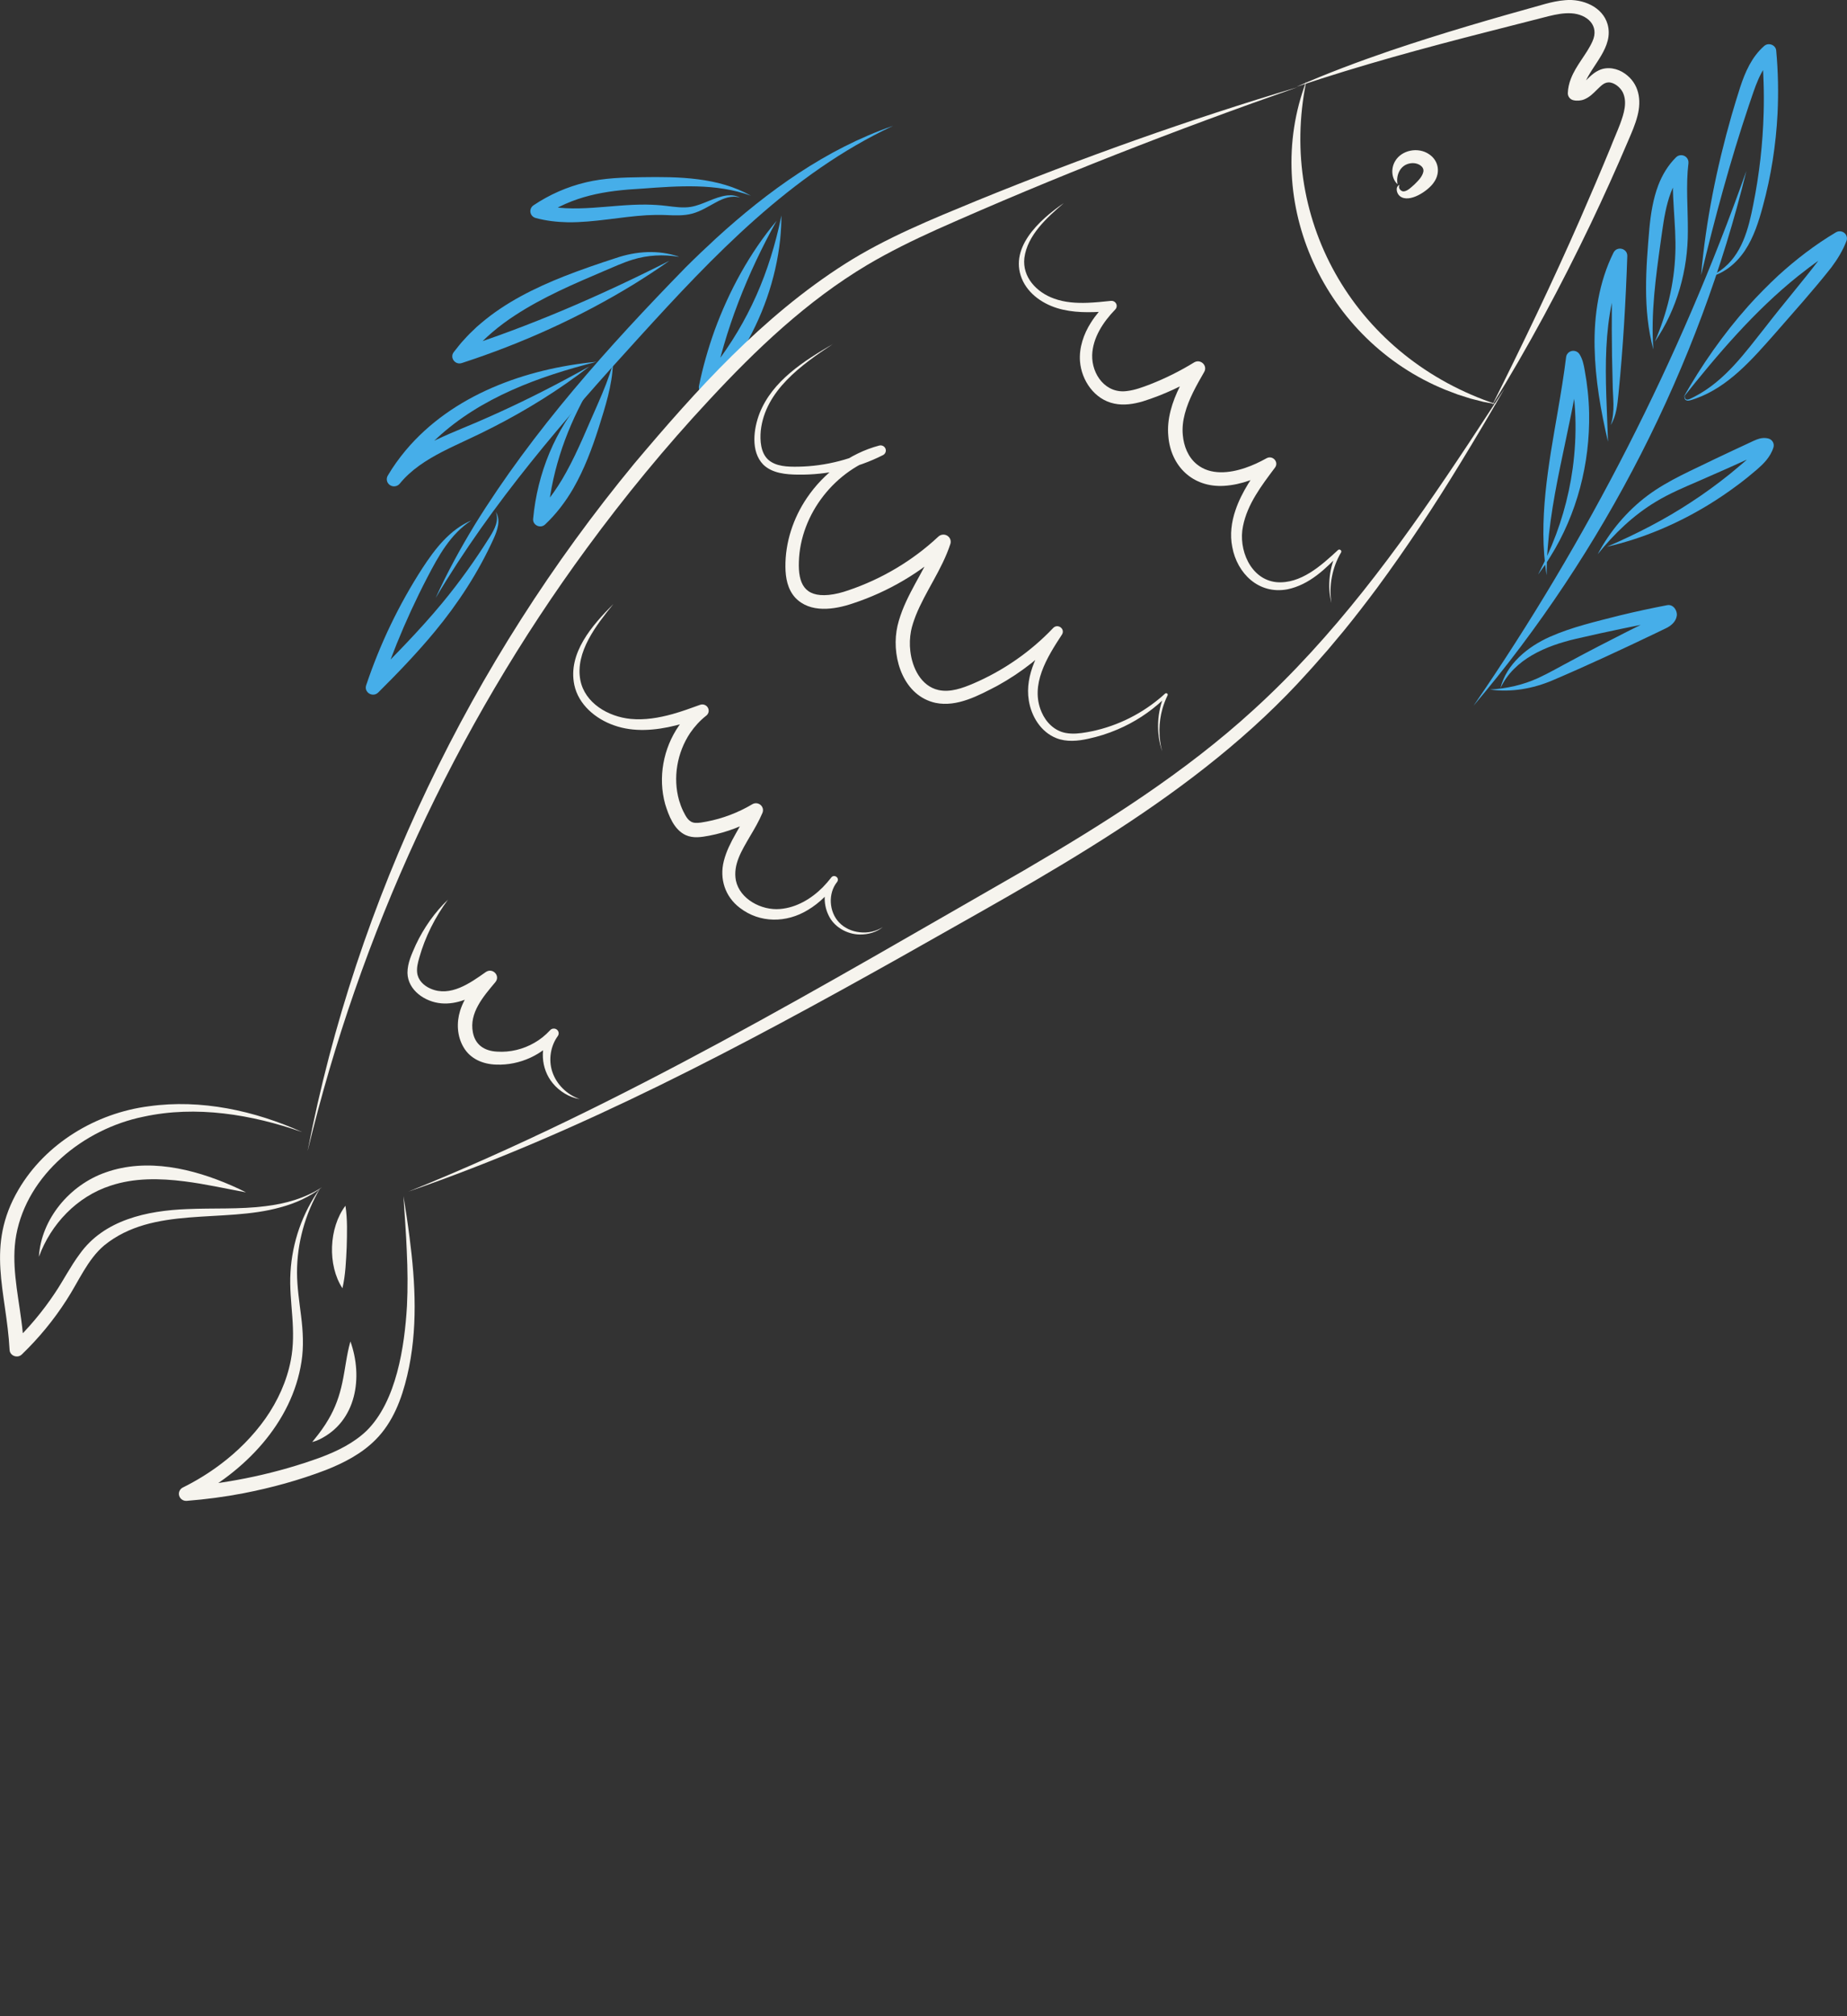 <svg width="165" height="180" viewBox="0 0 165 180" fill="none" xmlns="http://www.w3.org/2000/svg">
<rect x="0" y="0" width="165" height="180" fill="#333333" stroke="none"/>
<g clip-path="url(#clip0_33_172)">
<path d="M79.75 11.249C70.653 15.517 63.724 22.837 57.108 30.105C50.439 37.413 43.961 44.88 38.918 53.388C39.932 51.141 41.126 48.969 42.413 46.849C47.636 38.413 54.334 30.954 61.275 23.849C62.131 22.996 63.088 22.084 63.984 21.263C68.576 17.071 73.79 13.305 79.75 11.245V11.249Z" fill="#46AEE9"/>
<path d="M42.116 46.462C40.234 47.67 39.158 49.662 38.164 51.571C37.158 53.504 36.245 55.488 35.431 57.5C35.027 58.508 34.64 59.525 34.29 60.549C34.168 60.887 34.058 61.234 33.94 61.577L32.86 60.939C35.121 58.66 37.476 56.293 39.513 53.826C41.061 51.958 42.478 49.969 43.766 47.917C44.173 47.259 44.609 46.466 44.283 45.697C44.528 46.044 44.56 46.494 44.495 46.901C44.426 47.315 44.271 47.71 44.1 48.088C42.743 51.077 40.934 53.862 38.828 56.401C37.256 58.301 35.541 60.082 33.789 61.824C33.308 62.298 32.502 61.824 32.709 61.186C33.94 57.508 35.63 53.978 37.745 50.71C38.853 49.017 40.173 47.279 42.116 46.462Z" fill="#46AEE9"/>
<path d="M52.317 35.285C50.415 38.72 49.172 42.502 48.907 46.403L47.82 45.905C48.26 45.47 48.671 45.012 49.05 44.522C49.616 43.781 50.13 42.988 50.578 42.167C51.661 40.21 52.484 38.118 53.397 36.078C53.914 34.899 54.399 33.719 54.758 32.472C54.688 34.425 54.069 36.313 53.49 38.166C52.892 40.039 52.199 41.892 51.209 43.613C50.529 44.785 49.698 45.881 48.7 46.821C48.276 47.224 47.563 46.881 47.628 46.311C47.999 42.294 49.58 38.326 52.317 35.293V35.285Z" fill="#46AEE9"/>
<path d="M53.312 32.297C48.162 33.596 42.944 35.492 39.033 39.123C37.754 40.298 36.637 41.633 35.765 43.103L34.694 42.39C35.822 41.003 37.366 40.031 38.955 39.27C40.487 38.537 42.08 37.947 43.624 37.246C46.317 36.058 48.961 34.735 51.544 33.321L52.656 32.711C51.992 33.229 51.307 33.731 50.615 34.213C47.836 36.15 44.854 37.819 41.77 39.246C41.013 39.601 40.251 39.951 39.509 40.334C38.083 41.071 36.711 41.948 35.712 43.179C35.488 43.454 35.081 43.502 34.8 43.283C34.543 43.083 34.482 42.737 34.637 42.47C35.105 41.669 35.651 40.916 36.246 40.202C40.41 35.253 46.948 32.902 53.312 32.297Z" fill="#46AEE9"/>
<path d="M60.619 22.924C59.259 22.697 57.849 22.773 56.537 23.175C55.661 23.442 54.822 23.833 53.979 24.188C51.237 25.355 48.479 26.535 45.994 28.164C44.593 29.073 43.297 30.161 42.206 31.412C42.038 31.611 41.749 31.982 41.586 32.181L40.857 31.205C47.383 29.117 53.706 26.367 59.805 23.279C58.794 23.996 57.629 24.758 56.574 25.407C51.787 28.332 46.622 30.667 41.269 32.408C40.666 32.619 40.148 31.93 40.539 31.432L40.987 30.866C41.11 30.707 41.313 30.472 41.46 30.32C41.611 30.157 41.798 29.946 41.953 29.794C42.063 29.687 42.507 29.264 42.601 29.173C42.682 29.105 42.922 28.894 43.012 28.822C45.175 26.989 47.775 25.706 50.41 24.662C51.934 24.064 53.478 23.538 55.038 23.032C56.855 22.418 58.794 22.291 60.632 22.909L60.619 22.924Z" fill="#46AEE9"/>
<path d="M67.065 17.465C63.968 16.349 60.644 16.597 57.406 16.836C53.996 17.023 51.246 17.465 48.398 19.374L48.207 18.238C51.266 19.075 54.603 18.222 57.752 18.266C58.322 18.274 58.966 18.31 59.524 18.382C60.29 18.473 61.023 18.585 61.716 18.469C62.828 18.282 63.83 17.573 64.975 17.445C65.37 17.405 65.781 17.461 66.12 17.648C65.378 17.405 64.628 17.704 63.977 18.055C63.284 18.422 62.636 18.852 61.854 19.067C61.068 19.282 60.245 19.23 59.459 19.199C58.917 19.175 58.322 19.187 57.776 19.215C55.438 19.354 53.071 19.872 50.716 19.844C49.755 19.824 48.797 19.717 47.852 19.462C47.506 19.37 47.306 19.023 47.4 18.685C47.441 18.533 47.539 18.41 47.665 18.326C49.083 17.374 50.675 16.672 52.346 16.278C53.992 15.883 55.694 15.843 57.361 15.819C60.624 15.768 64.152 15.819 67.069 17.465H67.065Z" fill="#46AEE9"/>
<path d="M69.379 19.709C66.767 24.407 64.759 29.439 63.716 34.691L62.588 34.15C62.812 33.883 63.04 33.62 63.264 33.357C64.8 31.472 66.132 29.396 67.179 27.212C68.242 25.016 69.032 22.654 69.582 20.279C69.656 19.932 69.725 19.585 69.806 19.238C69.806 19.948 69.766 20.661 69.697 21.37C69.314 24.941 68.079 28.416 66.181 31.488C65.838 32.026 65.329 32.783 64.954 33.289L64.282 34.15C64.046 34.428 63.81 34.707 63.573 34.982C63.341 35.249 62.934 35.281 62.661 35.058C62.474 34.903 62.396 34.664 62.445 34.444C62.783 32.775 63.264 31.101 63.838 29.495C65.13 25.977 66.959 22.598 69.383 19.705L69.379 19.709Z" fill="#46AEE9"/>
<path d="M156.01 15.262C151.761 32.687 143.328 49.22 131.636 63.007C141.841 48.18 150.029 32.153 156.01 15.262Z" fill="#46AEE9"/>
<path d="M138.166 51.356C137.384 46.486 138.341 41.489 139.168 36.688C139.445 35.082 139.71 33.484 139.906 31.882C139.946 31.532 140.272 31.284 140.627 31.324C140.834 31.348 141.006 31.464 141.107 31.627C141.384 32.073 141.482 32.563 141.564 33.038C141.8 34.305 141.939 35.6 141.963 36.887C142.044 41.366 140.883 45.893 138.488 49.714C138.174 50.24 137.767 50.798 137.404 51.288C137.677 50.742 137.991 50.144 138.235 49.583C139.36 47.128 140.126 44.494 140.492 41.84C140.908 38.808 140.834 35.696 140.166 32.707C140.117 32.54 140.06 32.4 139.995 32.289L141.197 32.034C140.39 38.493 138.166 44.805 138.166 51.356Z" fill="#46AEE9"/>
<path d="M142.729 49.479C143.796 47.463 145.332 45.626 147.193 44.235C149.063 42.844 151.235 41.952 153.312 40.924C153.993 40.605 155.769 39.764 156.433 39.461C156.755 39.314 157.064 39.151 157.447 39.111C157.61 39.095 157.798 39.103 157.981 39.151C158.327 39.246 158.527 39.593 158.433 39.931C158.299 40.374 158.058 40.76 157.798 41.079C157.537 41.398 157.248 41.661 156.971 41.904C156.417 42.378 155.859 42.836 155.272 43.271C154.408 43.92 153.492 44.542 152.567 45.104C149.789 46.789 146.737 48.084 143.556 48.813C146.183 47.678 148.721 46.383 151.096 44.817C152.27 44.052 153.422 43.211 154.51 42.338C155.276 41.693 156.14 41.039 156.787 40.29C156.975 40.059 157.113 39.82 157.187 39.581L157.635 40.374C157.447 40.374 157.179 40.533 156.991 40.609C155.374 41.35 153.374 42.243 151.744 42.948C150.436 43.514 149.145 44.052 147.935 44.785C145.91 46 144.195 47.65 142.733 49.475L142.729 49.479Z" fill="#46AEE9"/>
<path d="M143.649 39.441C142.998 36.672 142.513 33.875 142.452 31.026C142.391 28.145 142.835 25.184 144.138 22.558C144.448 21.94 145.385 22.167 145.373 22.853C145.234 26.957 144.994 31.073 144.586 35.166C144.489 36.11 144.403 37.118 143.894 37.947C144.305 36.728 144.069 35.456 144.065 34.201C143.967 31.045 143.967 27.869 144.028 24.714C144.041 24.08 144.057 23.45 144.073 22.817L145.308 23.112C144.106 25.578 143.637 28.316 143.503 31.045C143.364 33.827 143.568 36.66 143.649 39.449V39.441Z" fill="#46AEE9"/>
<path d="M150.347 35.54C151.997 32.623 153.94 29.834 156.185 27.316C156.975 26.431 157.998 25.399 158.87 24.59C160.442 23.16 162.169 21.833 164.011 20.741C164.316 20.558 164.716 20.653 164.903 20.952C165.009 21.123 165.025 21.331 164.956 21.506C164.622 22.383 164.129 23.172 163.595 23.885C161.99 25.921 160.234 27.862 158.535 29.814C156.552 32.05 154.429 34.532 151.48 35.584C151.296 35.636 151.031 35.752 150.832 35.767C150.64 35.787 150.441 35.664 150.506 35.453C150.522 35.397 150.575 35.353 150.632 35.353C150.575 35.361 150.538 35.409 150.534 35.457C150.514 35.624 150.661 35.708 150.82 35.664C150.983 35.628 151.239 35.477 151.398 35.401C154.111 33.994 155.879 31.504 157.733 29.173C159.297 27.148 161 25.16 162.548 23.14C163.041 22.474 163.457 21.781 163.734 21.056L164.683 21.821C163.261 22.666 161.909 23.622 160.617 24.654C156.723 27.774 153.423 31.655 150.339 35.532L150.347 35.54Z" fill="#46AEE9"/>
<path d="M147.691 31.165C146.746 27.642 147.039 23.953 147.348 20.366C147.471 19.087 147.678 17.756 148.143 16.533C148.497 15.616 149.007 14.756 149.728 14.042C149.98 13.791 150.392 13.791 150.648 14.042C150.795 14.186 150.856 14.381 150.836 14.568C150.595 16.517 150.795 18.629 150.783 20.629C150.795 24.1 149.813 27.619 147.837 30.503C148.375 29.236 148.811 27.945 149.121 26.63C149.43 25.315 149.614 23.984 149.662 22.654C149.719 21.307 149.609 19.972 149.528 18.617C149.442 17.25 149.381 15.844 149.548 14.421L150.656 14.943C148.941 16.68 148.689 19.266 148.359 21.562C147.915 24.75 147.471 27.937 147.699 31.169L147.691 31.165Z" fill="#46AEE9"/>
<path d="M151.968 24.53C152.391 19.717 153.361 14.955 154.689 10.301C154.942 9.452 155.186 8.611 155.463 7.766C155.903 6.431 156.494 5.073 157.598 4.108C157.985 3.758 158.645 4.013 158.677 4.527C158.849 6.392 158.885 8.264 158.796 10.133C158.653 12.935 158.221 15.716 157.48 18.422C157.117 19.768 156.677 21.167 155.887 22.359C155.109 23.534 153.895 24.546 152.453 24.769C152.893 24.626 153.32 24.419 153.695 24.148C155.618 22.789 156.213 20.398 156.632 18.234C157.17 15.553 157.48 12.819 157.553 10.094C157.606 8.276 157.545 6.455 157.386 4.646L158.466 5.065C157.207 6.196 156.783 7.838 156.237 9.4C154.563 14.373 153.198 19.442 151.972 24.538L151.968 24.53Z" fill="#46AEE9"/>
<path d="M134.039 61.433C134.569 59.293 136.471 57.735 138.451 56.855C140.431 55.974 142.603 55.484 144.697 54.946C146.106 54.603 147.524 54.3 148.946 54.026C149.475 53.93 149.866 54.512 149.793 54.978C149.724 55.452 149.369 55.787 148.978 56.01C148.954 56.022 148.913 56.046 148.889 56.058L147.882 56.544C144.876 57.982 141.767 59.433 138.704 60.736C136.956 61.485 134.972 61.832 133.106 61.557C134.589 61.481 136.052 61.15 137.392 60.541C138.358 60.102 139.392 59.497 140.342 58.999C141.983 58.114 143.646 57.261 145.308 56.416C145.964 56.086 147.675 55.229 148.314 54.918C148.388 54.886 148.473 54.815 148.514 54.759C148.53 54.739 148.522 54.727 148.506 54.815C148.493 54.93 148.538 55.062 148.632 55.137L149.178 55.277C146.424 55.803 143.523 56.392 140.794 57.03C138.117 57.648 135.253 58.843 134.043 61.433H134.039Z" fill="#46AEE9"/>
<path d="M115.845 7.738C118.554 6.547 121.365 5.495 124.172 4.535C128.755 2.981 133.403 1.638 138.068 0.343C138.626 0.191 139.229 0.06 139.824 0.016C141.368 -0.131 143.168 0.602 143.612 2.168C144.183 4.204 142.219 5.786 141.551 7.483C141.437 7.774 141.376 8.061 141.368 8.336L140.867 7.707C141.062 7.734 141.168 7.627 141.355 7.483C141.828 7.073 142.223 6.555 142.842 6.272C143.592 5.917 144.509 6.105 145.152 6.567C146.432 7.464 146.652 8.93 146.285 10.333C146.085 11.126 145.759 11.847 145.446 12.58C144.391 15.059 143.274 17.533 142.113 19.964C139.449 25.526 136.528 30.978 133.273 36.234C136.031 30.727 138.695 25.184 141.164 19.549C142.015 17.605 143.062 15.158 143.869 13.194C144.109 12.568 144.501 11.683 144.729 11.074C145.079 10.125 145.393 9.113 144.965 8.233C144.737 7.786 144.191 7.344 143.69 7.356C143.254 7.372 142.973 7.723 142.659 8.013C142.325 8.34 142.024 8.663 141.531 8.87C141.241 8.99 140.867 9.022 140.557 8.946C140.256 8.878 140.052 8.607 140.06 8.316C140.072 7.866 140.178 7.428 140.329 7.041C140.797 5.814 141.751 4.834 142.256 3.702C142.908 2.283 141.787 1.275 140.378 1.188C139.689 1.148 139.029 1.279 138.353 1.443C137.632 1.622 133.758 2.618 132.959 2.821C127.203 4.288 121.467 5.846 115.841 7.742L115.845 7.738Z" fill="#F6F4EE"/>
<path d="M124.849 16.449C124.294 15.939 124.25 15.039 124.624 14.401C125.199 13.389 126.698 13.098 127.668 13.771C128.548 14.361 128.69 15.453 128.091 16.286C127.594 17.035 125.891 18.175 125.06 17.513C124.755 17.278 124.616 16.664 125.036 16.497C124.849 16.756 125.138 17.111 125.415 17.087C125.781 17.035 126.079 16.708 126.36 16.465C126.731 16.102 127.089 15.736 127.163 15.286C127.179 15.082 127.097 14.927 126.918 14.787C126.584 14.537 126.12 14.501 125.708 14.656C125.003 14.919 124.706 15.744 124.849 16.449Z" fill="#F6F4EE"/>
<path d="M116.688 7.296C114.113 19.9 121.259 31.978 133.696 36.098C133.305 36.03 132.918 35.951 132.527 35.879L131.37 35.584C130.991 35.468 130.612 35.345 130.229 35.221L129.109 34.795C118.329 30.4 112.626 18.059 116.68 7.296H116.688Z" fill="#F6F4EE"/>
<path d="M27.491 102.708C31.814 80.325 42.043 59.102 56.664 41.386C62.221 34.795 68.104 28.256 75.486 23.558C79.168 21.219 83.25 19.569 87.279 17.908C96.653 14.086 106.231 10.667 115.943 7.774C105.021 11.596 94.242 15.792 83.686 20.49C81.56 21.45 79.474 22.47 77.474 23.654C72.092 26.861 67.537 31.197 63.317 35.751C59.426 39.927 55.801 44.339 52.431 48.929C40.609 65.023 32.148 83.421 27.495 102.708H27.491Z" fill="#F6F4EE"/>
<path d="M36.462 106.39C55.699 98.635 73.595 87.948 91.504 77.687C98.723 73.471 105.848 68.984 112.004 63.35C119.129 56.867 124.865 49.057 130.181 41.111C131.473 39.198 133.135 36.62 134.41 34.688C133.131 36.907 131.827 39.115 130.491 41.298C128.165 45.116 125.668 48.901 123.003 52.511C122.087 53.739 120.995 55.157 120.037 56.325C119.65 56.791 119.027 57.532 118.64 57.994C118.078 58.624 117.442 59.373 116.872 59.991C106.887 71.132 93.272 78.157 80.358 85.505C66.254 93.411 51.837 101.078 36.47 106.386L36.462 106.39Z" fill="#F6F4EE"/>
<path d="M95.035 18.131C93.528 19.426 91.78 20.992 91.511 23.024C91.312 24.737 92.603 26.104 94.167 26.658C95.121 27.005 96.135 27.069 97.158 27.033C97.846 27.005 98.539 26.937 99.243 26.861C99.5 26.833 99.728 27.017 99.757 27.264C99.773 27.407 99.72 27.543 99.622 27.638C98.547 28.75 97.626 30.141 97.569 31.691C97.52 33.44 98.795 35.202 100.73 34.903C101.382 34.823 102.054 34.58 102.743 34.313C104.112 33.779 105.428 33.121 106.674 32.356C107.245 32.014 107.9 32.635 107.579 33.201C106.89 34.401 106.193 35.616 105.847 36.931C105.68 37.56 105.603 38.194 105.664 38.836C105.753 39.836 106.136 40.816 106.923 41.454C108.133 42.442 109.84 42.251 111.253 41.768C111.905 41.549 112.536 41.25 113.144 40.912C113.689 40.609 114.272 41.254 113.901 41.745C112.695 43.354 111.432 45 111.041 46.98C110.61 49.021 111.689 51.73 114.028 51.973C116.199 52.157 118.04 50.483 119.523 49.112C119.666 48.973 119.906 49.152 119.8 49.328C119.405 49.993 119.132 50.73 118.985 51.495C118.835 52.26 118.822 53.053 118.941 53.834C118.554 52.284 118.757 50.603 119.482 49.164L119.772 49.367C118.464 50.754 116.977 52.212 115.001 52.615C112.435 53.089 110.516 51.188 110.084 48.837C109.86 47.738 110.011 46.586 110.377 45.53C110.927 43.9 111.954 42.454 112.952 41.075L113.722 41.904C112.39 42.681 110.94 43.275 109.355 43.374C106.548 43.546 104.592 41.617 104.372 38.947C104.218 37.409 104.727 35.855 105.399 34.504C105.729 33.839 106.092 33.205 106.454 32.584L107.359 33.428C105.701 34.424 103.949 35.253 102.087 35.835C101.289 36.07 100.392 36.214 99.553 36.034C97.773 35.676 96.616 33.962 96.481 32.265C96.384 31.049 96.815 29.802 97.459 28.798C97.883 28.128 98.396 27.531 98.954 26.993L99.329 27.77C97.891 27.878 96.408 27.973 94.974 27.65C93.511 27.328 92.09 26.487 91.401 25.136C89.975 22.235 92.823 19.649 95.039 18.127L95.035 18.131Z" fill="#F6F4EE"/>
<path d="M74.426 30.699C71.591 32.572 68.352 34.879 67.961 38.461C67.884 39.326 67.949 40.414 68.621 41.035C69.318 41.657 70.361 41.677 71.285 41.665C73.774 41.629 76.26 40.975 78.439 39.816L78.789 40.665C74.618 41.88 71.493 45.901 71.367 50.148C71.297 52.077 71.864 53.32 74.031 53.113C74.618 53.057 75.225 52.898 75.783 52.703C78.773 51.694 81.543 50.045 83.829 47.905C84.09 47.662 84.501 47.67 84.749 47.925C84.921 48.1 84.969 48.347 84.9 48.562C84.151 50.858 82.672 52.794 81.804 54.97C81.641 55.404 81.47 55.883 81.384 56.337C81.274 56.922 81.25 57.532 81.323 58.13C81.486 59.596 82.269 61.258 83.845 61.605C84.888 61.832 85.972 61.441 86.962 61.019C89.642 59.867 92.082 58.174 94.079 56.07C94.49 55.636 95.183 56.142 94.869 56.652C93.537 58.684 91.989 61.146 93.052 63.581C93.439 64.486 94.209 65.259 95.215 65.438C95.838 65.55 96.462 65.482 97.097 65.37C99.481 64.956 101.742 63.892 103.583 62.358L103.709 62.254L103.831 62.147L104.076 61.927C104.133 61.872 104.227 61.872 104.28 61.927C104.32 61.971 104.324 62.031 104.304 62.079C104.117 62.461 103.966 62.86 103.848 63.266C103.497 64.506 103.485 65.825 103.819 67.076C103.261 65.426 103.347 63.565 104.047 61.963L104.276 62.119C104.186 62.202 103.999 62.39 103.913 62.469C102.723 63.581 101.33 64.494 99.815 65.131C98.98 65.49 98.104 65.765 97.211 65.956C96.299 66.159 95.272 66.259 94.372 65.9C92.971 65.35 92.131 63.94 91.907 62.533C91.528 60.202 92.844 58.026 94.022 56.133L94.812 56.715C93.178 58.513 91.235 60.051 89.084 61.23C87.446 62.079 85.515 63.147 83.584 62.752C80.753 62.135 79.702 58.863 80.089 56.345C80.179 55.723 80.382 55.102 80.602 54.516C81.466 52.296 82.933 50.38 83.658 48.172L84.729 48.825C82.301 51.089 79.368 52.826 76.19 53.87C74.54 54.432 72.361 54.763 71.041 53.356C70.352 52.599 70.173 51.575 70.165 50.615C70.141 48.427 70.862 46.251 72.092 44.442C73.599 42.219 75.889 40.485 78.533 39.78C78.785 39.708 79.05 39.852 79.119 40.099C79.18 40.31 79.075 40.529 78.883 40.629C76.541 41.816 73.917 42.41 71.289 42.374C70.23 42.362 68.984 42.263 68.181 41.474C67.04 40.298 67.326 38.266 67.855 36.899C69.012 33.986 71.807 32.229 74.43 30.699H74.426Z" fill="#F6F4EE"/>
<path d="M54.782 53.942C53.282 55.795 51.368 58.218 51.844 60.716C52.244 62.776 54.338 63.987 56.342 64.183C57.597 64.302 58.852 64.091 60.074 63.752C60.897 63.521 61.711 63.23 62.534 62.928C62.832 62.816 63.162 62.963 63.272 63.254C63.365 63.493 63.28 63.752 63.08 63.9C62.526 64.334 62.05 64.86 61.654 65.438C60.485 67.183 60.094 69.439 60.664 71.451C60.762 71.782 60.88 72.105 61.031 72.415C61.288 72.925 61.532 73.431 62.123 73.463C62.428 73.483 62.787 73.412 63.109 73.352C64.555 73.081 65.948 72.547 67.203 71.802C67.5 71.622 67.891 71.718 68.071 72.009C68.181 72.184 68.189 72.391 68.115 72.567C67.79 73.336 67.382 74.025 66.987 74.687C66.274 75.922 65.468 77.173 65.74 78.608C66.087 80.265 68.018 81.297 69.68 81.154C71.155 81.034 72.495 80.23 73.513 79.201C73.774 78.934 74.019 78.651 74.247 78.357L74.784 78.735C73.957 79.755 74.047 81.405 74.968 82.361C75.432 82.851 76.108 83.158 76.813 83.23C77.518 83.31 78.263 83.162 78.875 82.76C78.312 83.222 77.551 83.445 76.797 83.429C75.656 83.413 74.487 82.748 74.01 81.696C73.501 80.64 73.558 79.321 74.251 78.349C74.507 78.01 75.025 78.357 74.797 78.715C74.104 79.719 73.228 80.612 72.161 81.246C70.258 82.405 67.883 82.433 66.087 81.046C64.767 80.042 64.262 78.452 64.661 76.874C65.093 75.137 66.294 73.702 66.942 72.112L67.863 72.87C66.486 73.71 64.954 74.304 63.357 74.607C62.669 74.734 61.935 74.866 61.247 74.551C60.2 74.061 59.736 72.802 59.422 71.79C58.766 69.419 59.247 66.805 60.656 64.781C61.129 64.107 61.707 63.505 62.375 63.011L62.925 63.983C62.086 64.27 61.235 64.553 60.351 64.769C58.578 65.211 56.615 65.39 54.855 64.757C53.197 64.183 51.677 62.896 51.307 61.154C50.712 58.313 52.895 55.831 54.778 53.942H54.782Z" fill="#F6F4EE"/>
<path d="M40.034 80.297C38.869 81.875 37.977 83.64 37.452 85.513C37.325 85.963 37.219 86.378 37.264 86.82C37.329 87.482 37.826 87.988 38.47 88.267C40.238 89.032 41.998 87.769 43.399 86.78C44.019 86.362 44.723 87.123 44.251 87.685C43.175 88.968 41.9 90.426 42.246 92.172C42.454 93.272 43.261 93.826 44.397 93.885C45.562 93.965 46.744 93.678 47.75 93.092C48.264 92.801 48.72 92.427 49.123 91.996C49.278 91.801 49.575 91.769 49.767 91.937C49.93 92.084 49.954 92.323 49.828 92.499C49.188 93.379 48.98 94.603 49.339 95.686C49.714 96.814 50.643 97.723 51.791 98.125C50.855 97.974 49.971 97.432 49.372 96.698C48.304 95.399 48.206 93.499 49.099 92.032L49.803 92.534C48.528 94.16 46.438 95.124 44.336 95.045C43.147 95.013 42.006 94.539 41.399 93.475C40.829 92.495 40.776 91.299 41.102 90.243C41.513 88.928 42.413 87.872 43.289 86.88L44.141 87.784C43.864 87.972 43.583 88.163 43.293 88.346C42.153 89.068 40.821 89.701 39.415 89.574C37.961 89.45 36.429 88.398 36.4 86.856C36.4 85.951 36.796 85.151 37.146 84.35C37.855 82.843 38.833 81.449 40.047 80.289L40.034 80.297Z" fill="#F6F4EE"/>
<path d="M28.583 106.111C27.255 108.386 26.53 110.992 26.534 113.602C26.538 114.897 26.737 116.184 26.9 117.507C27.067 118.842 27.145 120.221 26.933 121.564C26.094 127.043 21.816 131.458 16.923 133.928L16.577 132.737C20.688 132.39 24.774 131.521 28.644 130.111C30.131 129.553 31.589 128.84 32.738 127.744C35.419 125.114 36.144 120.205 36.356 116.594C36.437 114.969 36.417 113.327 36.34 111.697C36.286 110.251 36.132 108.238 36.042 106.784C36.242 107.999 36.429 109.219 36.584 110.442C37.118 114.534 37.342 118.75 36.376 122.811C35.887 124.883 35.109 126.975 33.549 128.537C32.315 129.78 30.722 130.605 29.096 131.243C26.709 132.155 24.248 132.828 21.739 133.315C20.068 133.637 18.378 133.857 16.679 133.992C16.325 134.02 16.015 133.761 15.982 133.414C15.962 133.151 16.109 132.912 16.333 132.801C17.502 132.223 18.614 131.541 19.653 130.764C21.213 129.601 22.598 128.214 23.715 126.64C24.814 125.07 25.629 123.293 25.984 121.412C26.228 120.145 26.208 118.866 26.114 117.575C26.024 116.272 25.866 114.933 25.951 113.582C26.102 110.912 27.014 108.286 28.579 106.107L28.583 106.111Z" fill="#F6F4EE"/>
<path d="M26.994 101.07C22.484 99.496 17.53 98.667 12.805 99.699C7.46 100.791 2.449 104.863 1.451 110.255C0.998 112.761 1.565 115.295 1.895 117.802C2.013 118.671 2.106 119.551 2.135 120.452L1.043 120.021C2.502 118.643 3.801 117.101 4.909 115.435C5.671 114.299 6.29 113.068 7.117 111.96C9.289 108.904 13.143 108.079 16.715 107.944C19.05 107.84 21.384 107.979 23.702 107.685C25.486 107.473 27.267 106.975 28.774 105.987C27.69 106.844 26.387 107.433 25.047 107.788C19.913 109.227 13.693 107.633 9.317 111.179C7.818 112.434 7.016 114.423 5.936 116.072C4.807 117.834 3.463 119.464 1.948 120.922C1.561 121.3 0.868 121.041 0.856 120.496C0.575 115.291 -1.316 111.267 1.65 106.21C4.054 102.106 8.547 99.368 13.306 98.763C17.966 98.109 22.761 99.161 26.994 101.07Z" fill="#F6F4EE"/>
<path d="M30.861 107.649C31.048 108.868 31.003 110.115 30.971 111.339C30.914 112.562 30.869 113.809 30.592 115.013C29.243 112.96 29.374 109.605 30.857 107.649H30.861Z" fill="#F6F4EE"/>
<path d="M31.304 119.758C32.44 122.93 31.87 126.891 28.525 128.513C28.322 128.609 28.11 128.684 27.89 128.744C27.959 128.652 28.028 128.573 28.097 128.485C28.554 127.927 28.99 127.329 29.344 126.716C29.955 125.684 30.334 124.604 30.578 123.448C30.843 122.233 30.957 120.966 31.304 119.754V119.758Z" fill="#F6F4EE"/>
<path d="M3.476 112.191C3.679 108.832 6.221 105.788 9.44 104.668C13.147 103.357 17.225 104.329 20.704 105.848C21.136 106.035 21.559 106.238 21.979 106.449C20.121 106.111 18.305 105.696 16.488 105.469C14.271 105.186 11.994 105.146 9.867 105.856C6.861 106.832 4.547 109.286 3.48 112.191H3.476Z" fill="#F6F4EE"/>
</g>
<defs>
<clipPath id="clip0_33_172">
<rect width="165" height="180" fill="white"/>
</clipPath>
</defs>
</svg>
